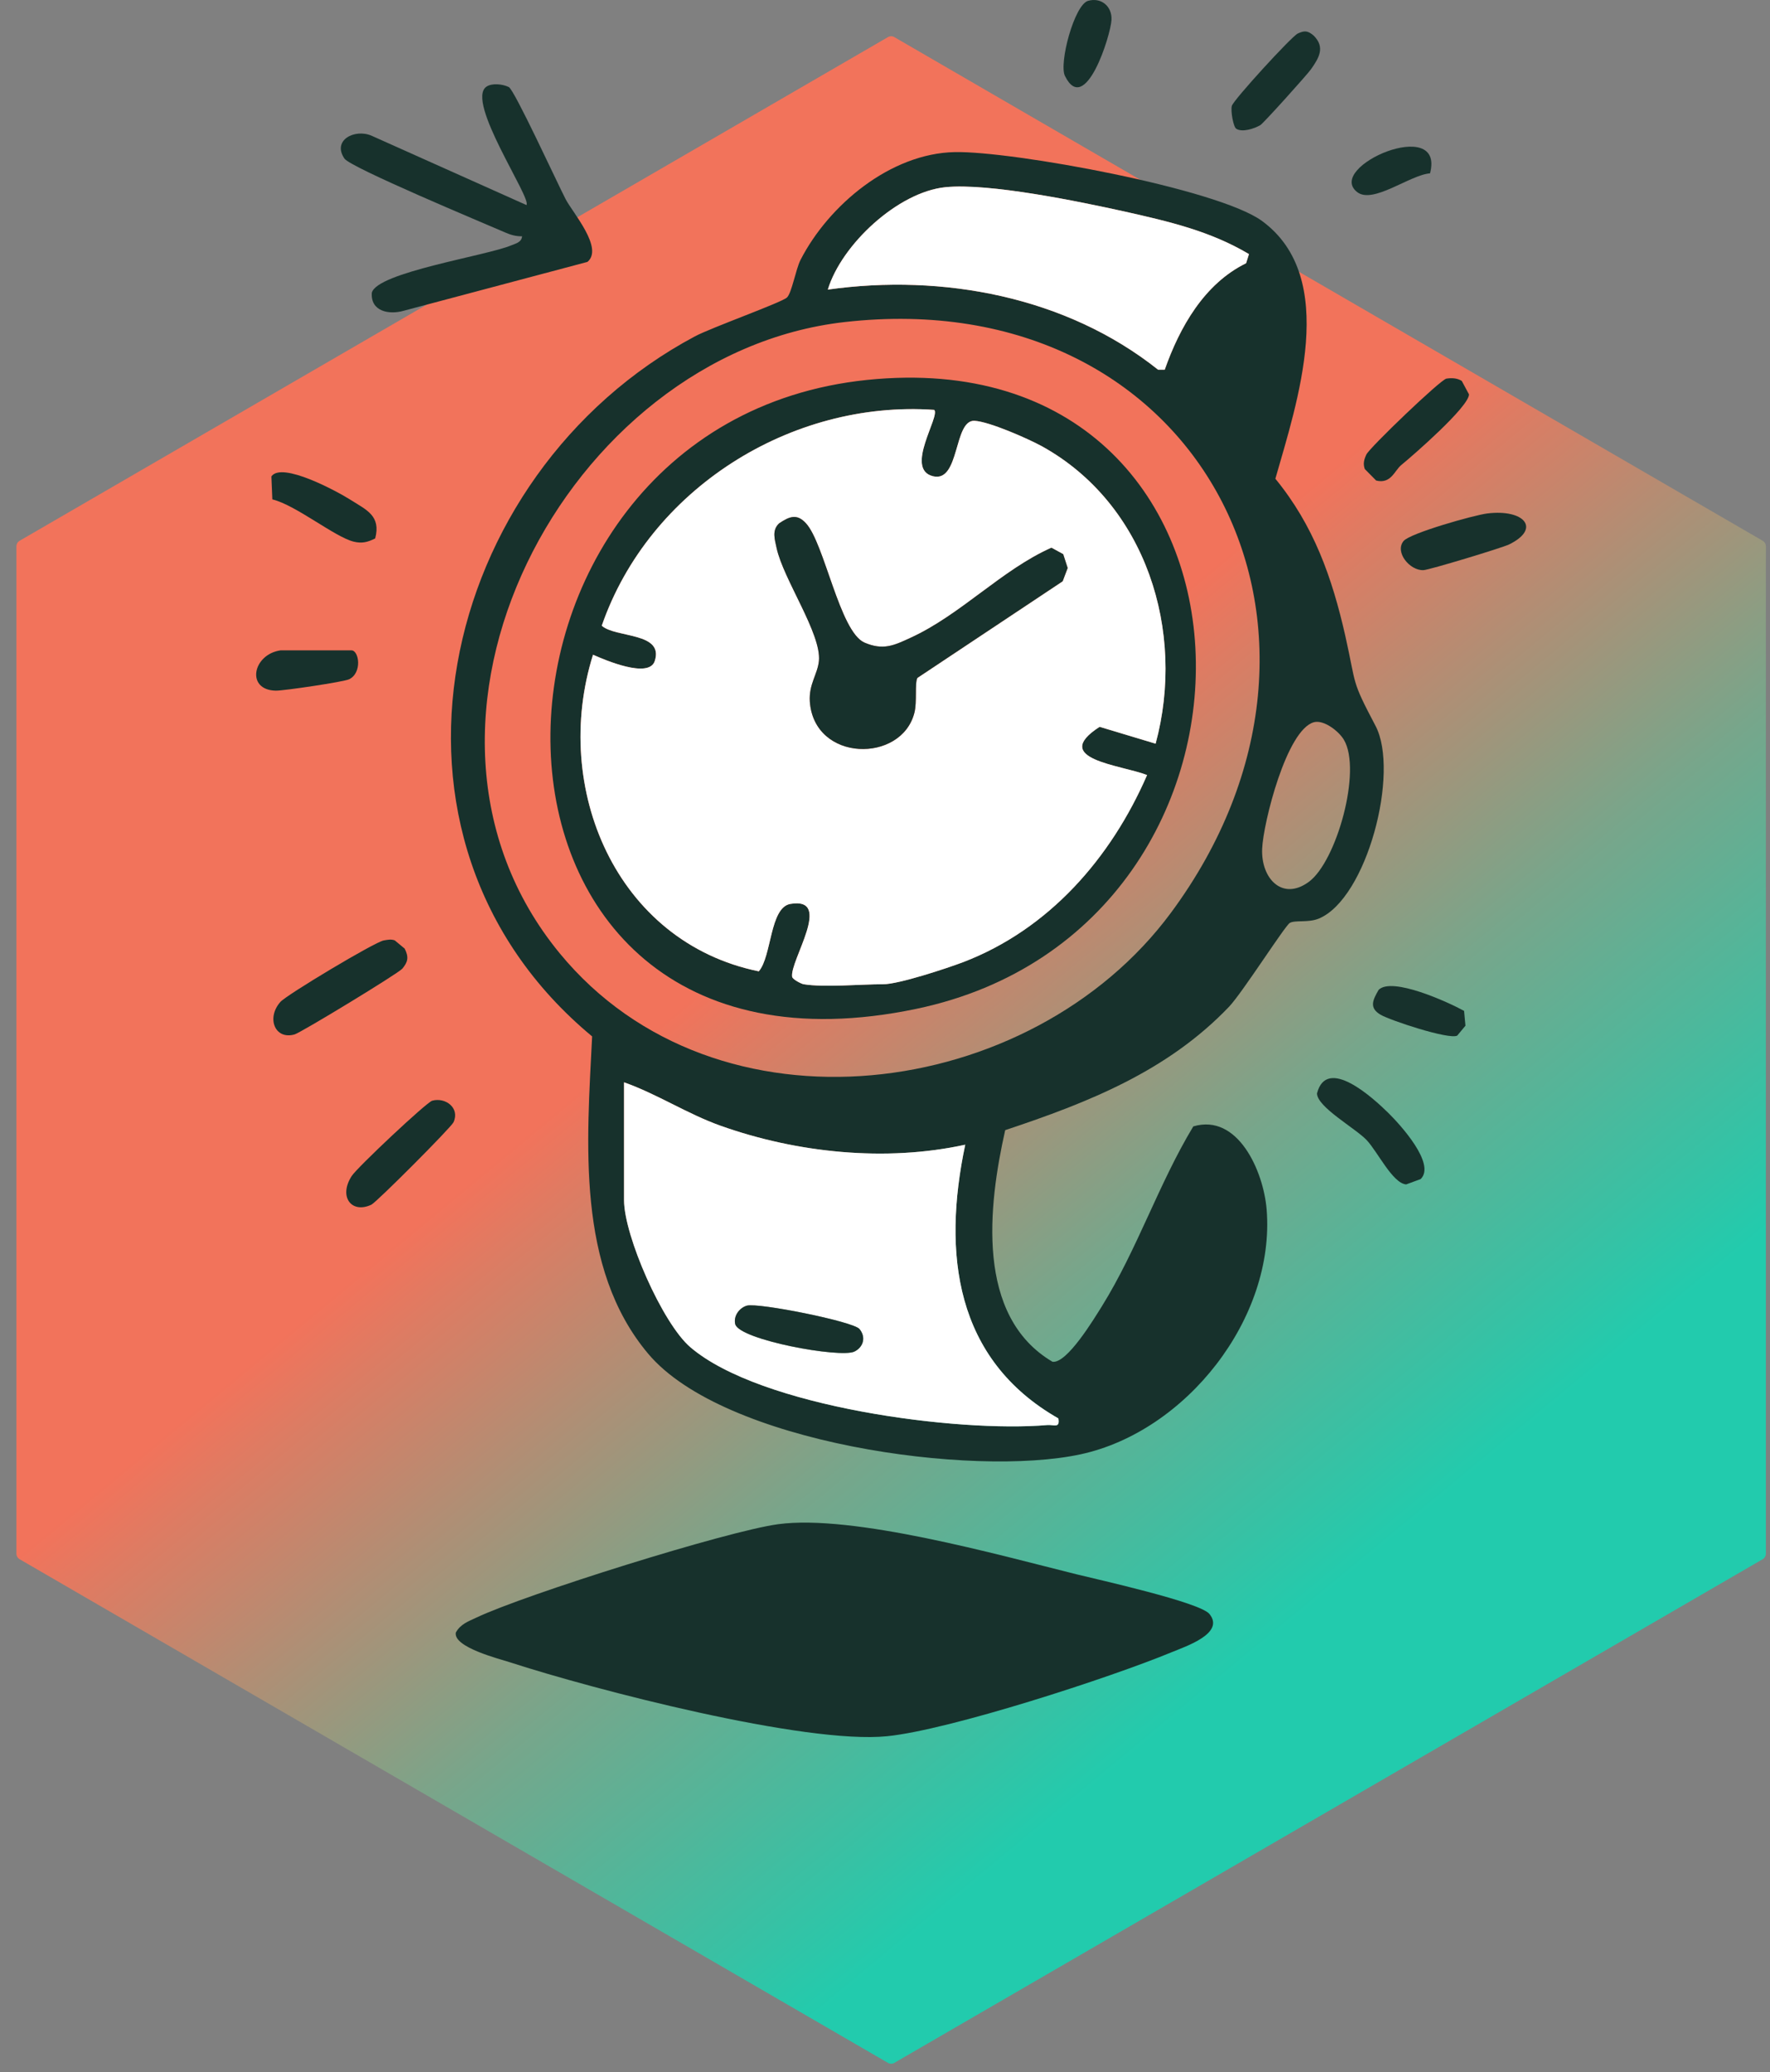 <svg width="88" height="103" viewBox="0 0 88 103" fill="none" xmlns="http://www.w3.org/2000/svg">
<rect x="0" y="0" width="88" height="103" fill="#808080" stroke="none"/>
<path d="M87.795 77.227V27.159C87.795 27.044 87.733 26.938 87.635 26.88L44.466 1.846C44.366 1.788 44.245 1.788 44.145 1.846L0.976 26.88C0.877 26.938 0.816 27.044 0.816 27.159V77.227C0.816 77.342 0.878 77.448 0.976 77.506L44.145 102.54C44.245 102.598 44.366 102.598 44.466 102.54L87.635 77.506C87.734 77.448 87.795 77.342 87.795 77.227Z" fill="url(#paint0_linear_2014_2571)"/>
<path d="M70.633 58.609L69.911 58.875C69.234 58.821 68.489 57.241 67.941 56.666C67.376 56.075 65.484 55.029 65.478 54.351C65.96 52.472 68.258 54.565 69.041 55.339C69.611 55.902 71.4 57.855 70.633 58.608V58.609Z" fill="#17312C"/>
<path d="M69.668 23.116C69.33 23.393 69.16 24.07 68.419 23.887L67.855 23.316C67.758 23.051 67.819 22.838 67.932 22.594C68.091 22.253 71.622 18.865 71.912 18.821C72.174 18.78 72.442 18.791 72.675 18.934L73.035 19.604C73.029 20.218 70.295 22.602 69.668 23.116Z" fill="#17312C"/>
<path d="M73.939 25.524C75.777 25.295 76.637 26.274 75.031 27.062C74.686 27.232 71.061 28.328 70.773 28.341C70.083 28.372 69.33 27.435 69.783 26.892C70.108 26.502 73.281 25.606 73.939 25.524Z" fill="#17312C"/>
<path d="M13.946 32.328H17.472C17.853 32.328 18.015 33.444 17.361 33.764C17.095 33.895 14.104 34.337 13.716 34.331C12.211 34.307 12.558 32.527 13.947 32.328H13.946Z" fill="#17312C"/>
<path d="M68.541 49.205C69.202 48.537 72.005 49.816 72.79 50.249L72.859 50.985L72.448 51.48C72.033 51.687 69.108 50.719 68.635 50.438C68.067 50.101 68.241 49.722 68.541 49.206V49.205Z" fill="#17312C"/>
<path d="M54.096 0.042C54.747 -0.145 55.292 0.314 55.261 0.983C55.225 1.754 53.95 5.807 52.946 3.774C52.639 3.153 53.411 0.239 54.096 0.042Z" fill="#17312C"/>
<path d="M71.098 8.617C70.103 8.689 68.263 10.162 67.476 9.549C65.867 8.294 71.86 5.715 71.098 8.617Z" fill="#17312C"/>
<path d="M68.385 36.076C67.161 33.75 67.454 34.151 66.886 31.611C66.229 28.707 65.315 26.123 63.408 23.797C64.481 20.027 66.602 13.808 62.743 10.983C60.534 9.37 50.314 7.499 47.466 7.561C44.273 7.624 41.203 10.19 39.801 12.917C39.562 13.389 39.366 14.556 39.127 14.787C38.887 15.028 35.365 16.285 34.549 16.721C21.756 23.538 17.56 41.663 29.439 51.518C29.182 56.749 28.622 63.022 32.233 67.3C35.977 71.738 48.335 73.457 53.729 72.29C58.963 71.158 63.417 65.535 62.973 60.108C62.814 58.21 61.545 55.332 59.328 55.991C57.597 58.861 56.55 62.086 54.785 64.929C54.377 65.579 53.047 67.789 52.328 67.691C48.486 65.428 49.134 59.921 49.976 56.178C54.093 54.806 58.04 53.255 61.11 50.038C61.775 49.334 63.895 46.002 64.126 45.877C64.383 45.726 65.04 45.877 65.564 45.663C67.96 44.673 69.601 38.382 68.385 36.075V36.076ZM46.995 9.307C49.16 9.084 53.676 10.021 55.929 10.519C58.103 11.009 60.161 11.481 62.095 12.631L61.953 13.085C59.877 14.101 58.653 16.258 57.907 18.379H57.579C53.01 14.743 46.871 13.593 41.158 14.395C41.841 12.149 44.644 9.548 46.995 9.306V9.307ZM52.62 70.507C52.709 71.015 52.398 70.811 52.07 70.837C47.617 71.221 37.805 69.946 34.327 66.97C32.934 65.785 31.027 61.419 31.027 59.663V53.8C32.685 54.388 34.15 55.359 35.818 55.956C39.623 57.311 44.032 57.765 47.989 56.901C46.845 62.318 47.483 67.576 52.62 70.507ZM58.218 45.37C51.272 54.762 35.605 56.847 27.824 47.383C18.438 35.96 28.152 17.576 41.992 16.009C59.681 14.003 68.571 31.38 58.218 45.37ZM65.067 43.838C63.754 44.8 62.689 43.668 62.751 42.189C62.804 40.915 63.967 36.255 65.333 35.898C65.83 35.774 66.566 36.352 66.814 36.772C67.719 38.287 66.451 42.831 65.067 43.839V43.838Z" fill="#17312C"/>
<path d="M52.62 70.507C47.483 67.576 46.845 62.318 47.989 56.901C44.032 57.765 39.623 57.311 35.817 55.956C34.149 55.359 32.685 54.388 31.026 53.8V59.663C31.026 61.419 32.934 65.785 34.326 66.97C37.804 69.946 47.616 71.221 52.069 70.837C52.398 70.811 52.708 71.015 52.62 70.507ZM42.48 67.184C41.788 67.522 36.758 66.605 36.553 65.82C36.456 65.41 36.766 65.009 37.13 64.902C37.689 64.742 42.409 65.686 42.728 66.06C43.065 66.461 42.932 66.961 42.48 67.184Z" fill="white"/>
<path d="M62.095 12.631L61.953 13.085C59.876 14.101 58.653 16.258 57.907 18.378H57.578C53.009 14.743 46.87 13.593 41.157 14.395C41.841 12.149 44.643 9.548 46.995 9.306C49.159 9.083 53.675 10.02 55.929 10.518C58.102 11.008 60.161 11.48 62.095 12.63V12.631Z" fill="white"/>
<path d="M38.684 75.766C42.4 75.26 49.649 77.293 53.504 78.251C54.602 78.523 59.656 79.645 60.13 80.227C60.917 81.193 58.948 81.84 58.243 82.132C55.195 83.394 47.221 85.989 44.108 86.304C40.038 86.718 29.527 83.987 25.346 82.627C24.832 82.46 22.536 81.886 22.661 81.155C22.888 80.731 23.29 80.594 23.691 80.405C26.099 79.262 36.111 76.115 38.683 75.766H38.684Z" fill="#17312C"/>
<path d="M29.206 13.019L20.057 15.451C19.332 15.657 18.416 15.473 18.486 14.551C18.745 13.536 24.199 12.713 25.416 12.197C25.642 12.101 25.929 12.05 25.956 11.745C25.67 11.752 25.402 11.681 25.14 11.566C24.027 11.083 17.43 8.332 17.125 7.883C16.499 6.962 17.644 6.386 18.475 6.747L26.174 10.193C26.447 9.862 23.14 5.05 24.178 4.313C24.456 4.117 24.989 4.177 25.296 4.327C25.577 4.464 27.712 9.113 28.121 9.899C28.471 10.572 30.023 12.337 29.206 13.019Z" fill="#17312C"/>
<path d="M19.071 46.749C19.26 46.718 19.438 46.673 19.627 46.745L20.12 47.155C20.331 47.575 20.284 47.815 20.003 48.15C19.8 48.391 14.967 51.326 14.647 51.419C13.659 51.701 13.239 50.594 13.939 49.805C14.258 49.444 18.639 46.822 19.071 46.75V46.749Z" fill="#17312C"/>
<path d="M21.487 54.714C22.143 54.532 22.876 55.069 22.548 55.785C22.426 56.048 18.722 59.763 18.46 59.885C17.473 60.345 16.822 59.483 17.486 58.457C17.765 58.025 21.206 54.792 21.487 54.715V54.714Z" fill="#17312C"/>
<path d="M61.464 6.401C61.317 6.307 61.177 5.513 61.244 5.262C61.321 4.972 64.211 1.811 64.523 1.666C64.862 1.509 65.019 1.524 65.307 1.764C65.899 2.35 65.576 2.879 65.179 3.443C64.992 3.709 62.82 6.126 62.659 6.221C62.345 6.403 61.76 6.589 61.464 6.401Z" fill="#17312C"/>
<path d="M18.654 26.764C18.286 26.948 18 27.027 17.583 26.924C16.639 26.69 14.704 25.103 13.54 24.824L13.493 23.683C14.005 22.928 16.785 24.437 17.428 24.846C18.217 25.349 18.949 25.63 18.654 26.764Z" fill="#17312C"/>
<path d="M43.101 18.886C21.925 21.078 21.517 55.189 45.567 50.146C64.898 46.092 64.028 16.73 43.101 18.886ZM57.029 38.526C55.237 42.651 52.149 46.198 47.882 47.828C47.058 48.141 44.68 48.924 43.916 48.924C42.772 48.924 40.989 49.094 39.951 48.924C39.871 48.916 39.419 48.701 39.383 48.559C39.25 47.766 41.459 44.566 39.294 44.932C38.265 45.111 38.371 47.543 37.724 48.283C30.617 46.829 27.406 39.149 29.483 32.546C30.068 32.804 32.26 33.75 32.552 32.859C33.023 31.415 30.601 31.718 29.917 31.103C32.269 24.322 39.321 19.876 46.445 20.374C46.764 20.678 44.954 23.315 46.382 23.672C47.731 24.01 47.403 20.865 48.449 20.918C49.177 20.954 51.102 21.801 51.802 22.184C56.983 25.054 58.962 31.389 57.454 36.967L54.669 36.129C52.176 37.742 55.724 38.018 57.028 38.526H57.029Z" fill="#17312C"/>
<path d="M54.67 36.129L57.455 36.967C58.963 31.388 56.985 25.053 51.803 22.184C51.103 21.801 49.178 20.954 48.45 20.918C47.404 20.865 47.732 24.011 46.383 23.672C44.955 23.315 46.765 20.678 46.446 20.375C39.322 19.875 32.269 24.322 29.919 31.103C30.602 31.718 33.024 31.416 32.553 32.859C32.261 33.75 30.069 32.805 29.484 32.546C27.407 39.15 30.619 46.831 37.725 48.283C38.373 47.543 38.266 45.11 39.295 44.932C41.46 44.566 39.252 47.766 39.385 48.559C39.42 48.701 39.873 48.916 39.952 48.924C40.99 49.094 42.773 48.924 43.917 48.924C44.681 48.924 47.058 48.14 47.883 47.828C52.15 46.197 55.237 42.652 57.03 38.526C55.726 38.018 52.177 37.742 54.671 36.129H54.67ZM52.833 28.894L45.612 33.697C45.47 33.964 45.603 34.882 45.462 35.434C44.823 37.946 40.475 37.893 40.262 34.872C40.209 34.008 40.644 33.527 40.715 32.859C40.848 31.504 38.95 28.804 38.612 27.245C38.523 26.818 38.363 26.363 38.736 26.016C39.241 25.678 39.614 25.516 40.067 26.008C40.99 26.996 41.744 31.398 42.977 31.942C43.908 32.343 44.45 32.085 45.275 31.702C47.768 30.561 49.808 28.324 52.275 27.229L52.861 27.549L53.083 28.236L52.834 28.895L52.833 28.894Z" fill="white"/>
<path d="M42.48 67.184C41.788 67.522 36.758 66.605 36.553 65.82C36.456 65.41 36.766 65.009 37.13 64.902C37.689 64.742 42.409 65.686 42.728 66.06C43.065 66.461 42.932 66.961 42.48 67.184Z" fill="#17312C"/>
<path d="M53.081 28.234L52.832 28.893L45.611 33.696C45.469 33.963 45.602 34.881 45.461 35.432C44.822 37.945 40.475 37.892 40.262 34.871C40.209 34.007 40.644 33.526 40.714 32.858C40.847 31.503 38.949 28.803 38.611 27.244C38.522 26.817 38.363 26.362 38.735 26.015C39.241 25.677 39.613 25.515 40.066 26.007C40.989 26.995 41.743 31.398 42.977 31.941C43.908 32.342 44.449 32.084 45.275 31.701C47.767 30.56 49.808 28.323 52.275 27.228L52.86 27.548L53.082 28.235L53.081 28.234Z" fill="#17312C"/>
<defs>
<linearGradient id="paint0_linear_2014_2571" x1="-4.589" y1="-7.421" x2="86.756" y2="102.967" gradientUnits="userSpaceOnUse">
<stop stop-color="#F2735B"/>
<stop offset="0.48" stop-color="#F2735B"/>
<stop offset="0.51" stop-color="#DA7D64"/>
<stop offset="0.64" stop-color="#77A68B"/>
<stop offset="0.74" stop-color="#3AC0A3"/>
<stop offset="0.78" stop-color="#22CBAD"/>
</linearGradient>
</defs>
</svg>
